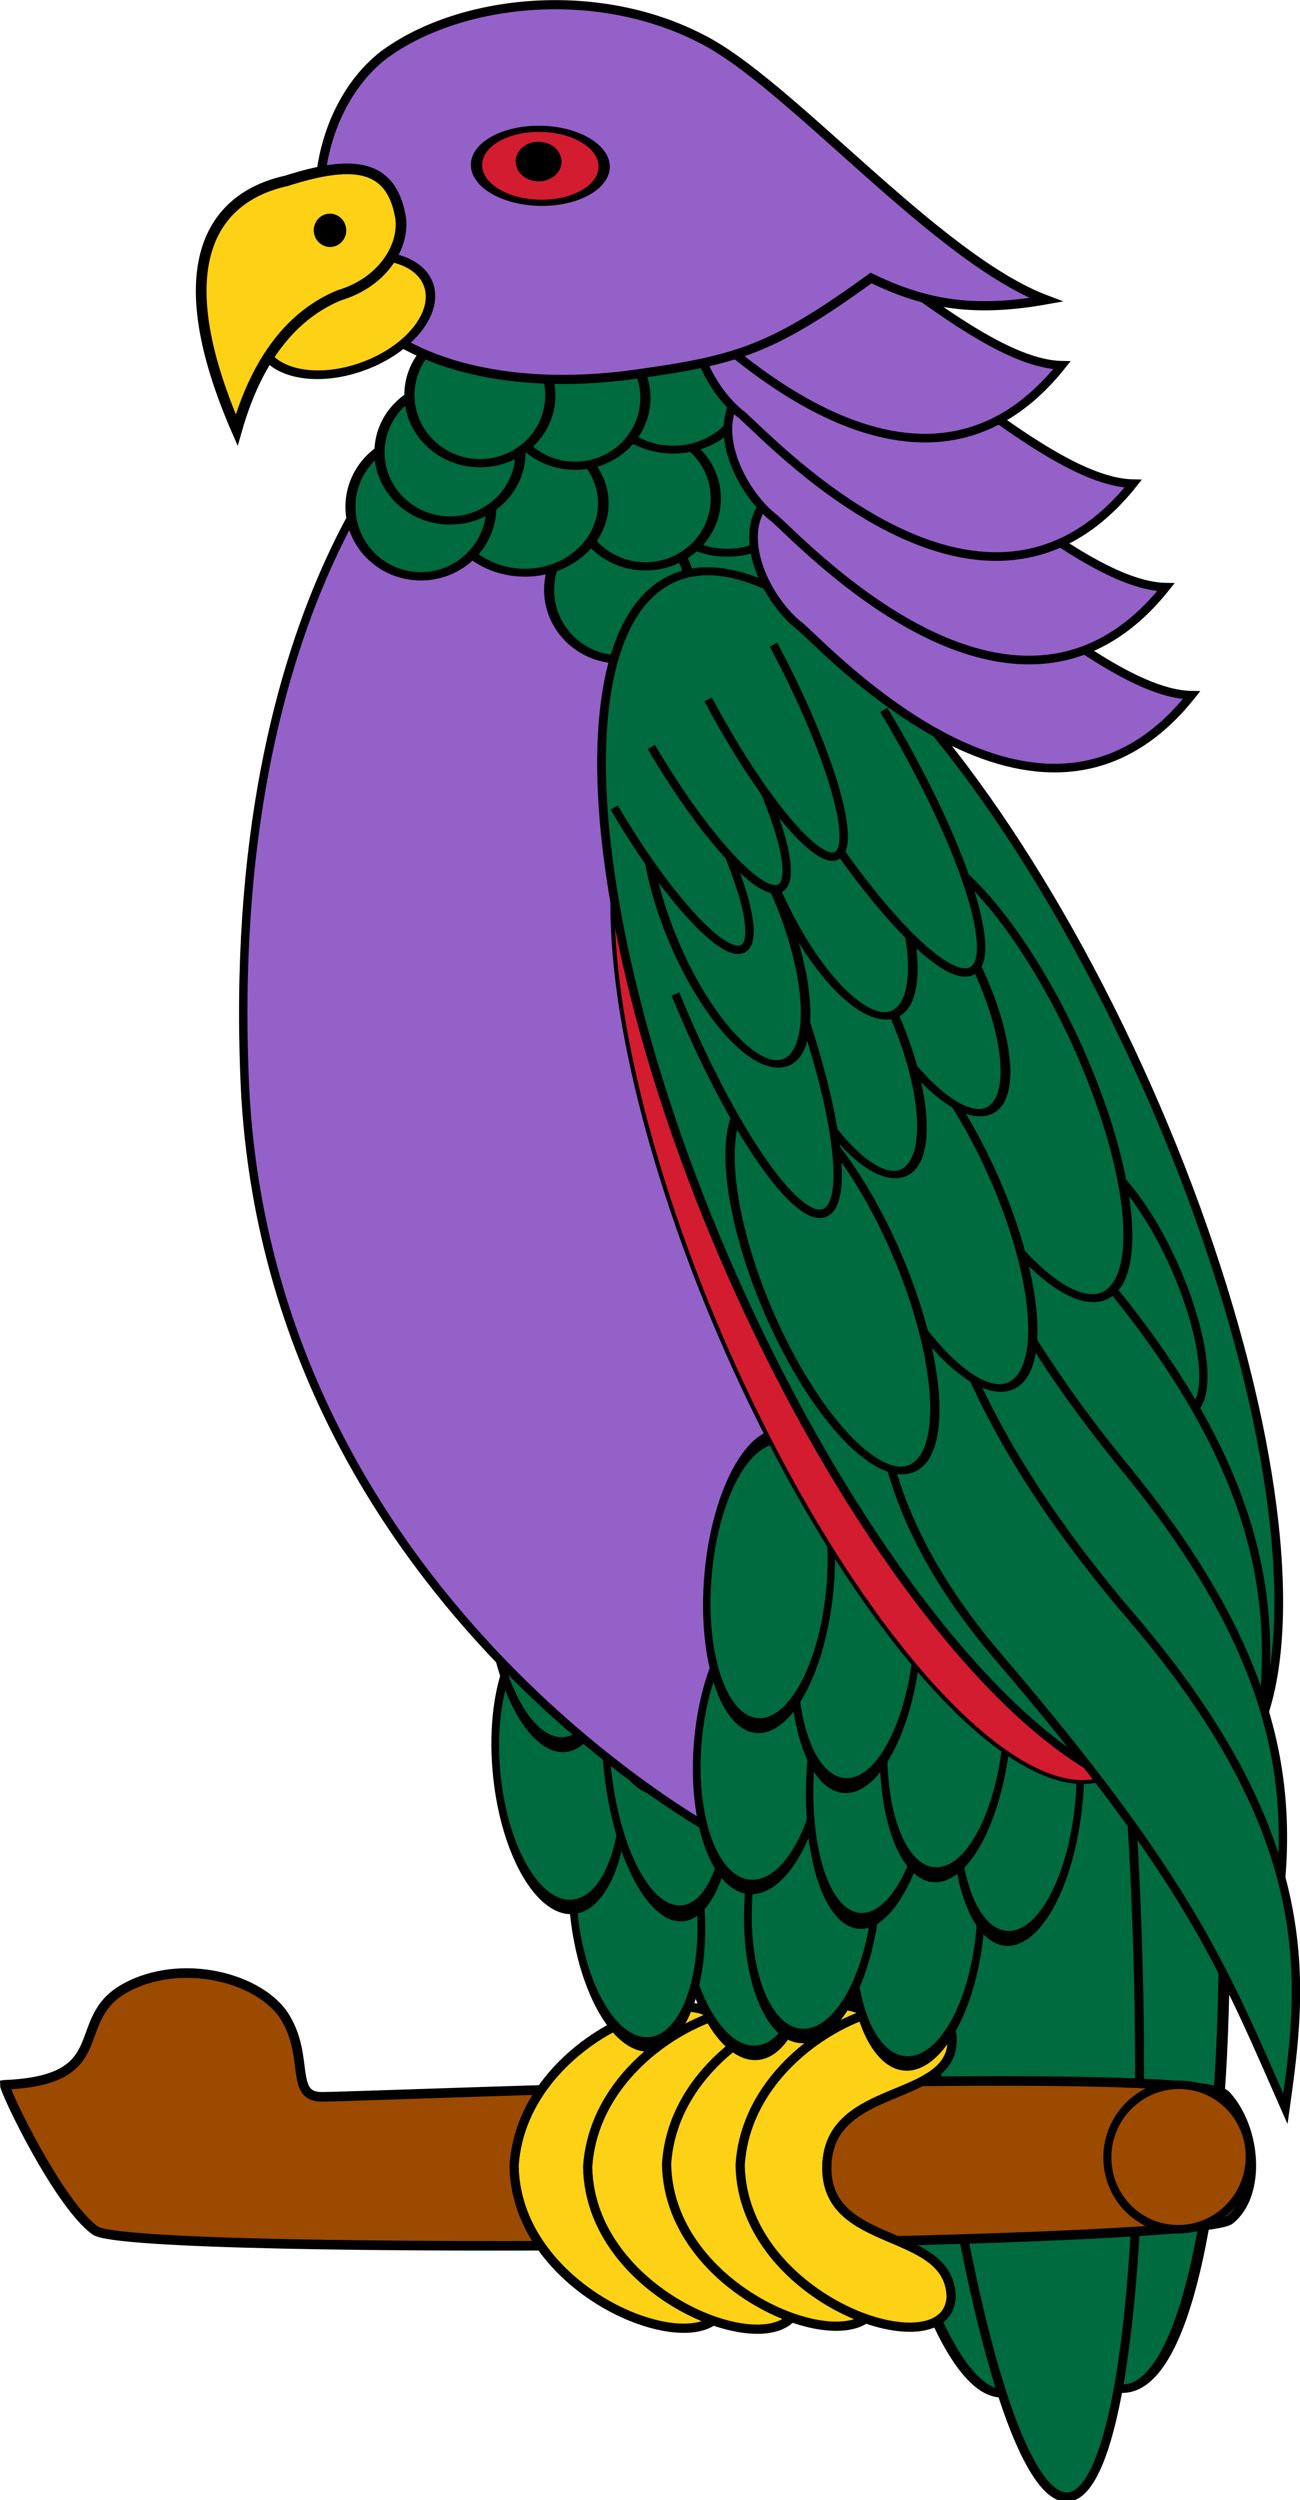 <?xml version="1.0" encoding="UTF-8" standalone="no"?>
<svg
   xmlns:dc="http://purl.org/dc/elements/1.1/"
   xmlns:cc="http://creativecommons.org/ns#"
   xmlns:rdf="http://www.w3.org/1999/02/22-rdf-syntax-ns#"
   xmlns:svg="http://www.w3.org/2000/svg"
   xmlns="http://www.w3.org/2000/svg"
   xmlns:sodipodi="http://sodipodi.sourceforge.net/DTD/sodipodi-0.dtd"
   xmlns:inkscape="http://www.inkscape.org/namespaces/inkscape"
   width="600"
   height="1153.455"
   id="svg2"
   version="1.1"
   inkscape:version="0.91 r13725"
   sodipodi:docname="SisserouParrot.svg">
  <defs
     id="defs174" />
  <sodipodi:namedview
     pagecolor="#ffffff"
     bordercolor="#666666"
     borderopacity="1"
     objecttolerance="10"
     gridtolerance="10"
     guidetolerance="10"
     inkscape:pageopacity="0"
     inkscape:pageshadow="2"
     inkscape:window-width="1600"
     inkscape:window-height="837"
     id="namedview172"
     showgrid="false"
     fit-margin-top="0"
     fit-margin-left="0"
     fit-margin-right="0"
     fit-margin-bottom="0"
     inkscape:zoom="0.58086348"
     inkscape:cx="300"
     inkscape:cy="576.7276"
     inkscape:window-x="-8"
     inkscape:window-y="-8"
     inkscape:window-maximized="1"
     inkscape:current-layer="svg2" />
  <title
     id="title4">Flag of Dominica</title>
  <g
     style="fill:#006b3f;stroke:#000000;stroke-width:2.5"
     id="g36"
     transform="matrix(6.736,0,0,6.736,300.029,540.438)">
    <ellipse
       id="ellipse38"
       transform="matrix(0.29,-0.03,0.017,0.232,-186.117,-75.926)"
       ry="189.82"
       rx="30.805"
       cy="586.13"
       cx="680.21" />
    <ellipse
       id="ellipse40"
       transform="matrix(0.306,-0.032,0.017,0.232,-188.733,-74.887)"
       ry="189.82"
       rx="30.805"
       cy="586.13"
       cx="680.21" />
    <ellipse
       id="ellipse42"
       transform="matrix(0.245,-0.026,0.018,0.257,-151.947,-90.936)"
       ry="189.82"
       rx="30.805"
       cy="586.13"
       cx="680.21" />
    <path
       style="fill:#9c4a00;stroke-width:0.657"
       inkscape:connector-curvature="0"
       id="path44"
       d="m -44.213,62.565 c 7.657,-0.319 4.332,-4.416 8.199,-6.596 3.865,-2.177 9.365,-0.737 11.016,1.986 1.65,2.723 0.327,5.397 2.45,5.433 2.126,0.037 59.928,-2.388 62.01,-0.105 2.085,2.28 2.428,6.776 0.269,8.524 -2.159,1.77 -75.235,2.588 -77.751,0.738 -2.517,-1.823 -6.202,-9.53 -6.194,-9.98 z" />
    <path
       style="fill:#fcd116;stroke-width:0.633"
       inkscape:connector-curvature="0"
       id="path46"
       d="M -3.377,68.195 C -3.516,73.97 5.027,72.335 5.144,77.158 4.887,82.272 -9.18,77.471 -9.316,68.117 -8.731,58.772 5.038,54.154 5.209,59.492 c 0.127,4.435 -8.447,2.928 -8.585,8.703 z" />
    <path
       style="fill:#fcd116;stroke-width:0.633"
       inkscape:connector-curvature="0"
       id="path48"
       d="M 1.664,68.261 C 1.525,74.037 10.067,72.401 10.185,77.225 9.927,82.338 -4.14,77.537 -4.275,68.183 -3.69,58.838 10.079,54.221 10.249,59.558 c 0.127,4.435 -8.447,2.928 -8.585,8.703 z" />
    <path
       style="fill:#fcd116;stroke-width:0.633"
       inkscape:connector-curvature="0"
       id="path50"
       d="M 7.071,68.058 C 6.932,73.833 15.474,72.197 15.592,77.021 15.335,82.135 1.268,77.334 1.132,67.979 1.717,58.635 15.486,54.017 15.656,59.355 c 0.127,4.435 -8.447,2.928 -8.585,8.703 z" />
    <path
       style="fill:#fcd116;stroke-width:0.633"
       inkscape:connector-curvature="0"
       id="path52"
       d="m 12.111,68.124 c -0.139,5.776 8.404,4.14 8.521,8.963 C 20.375,82.201 6.308,77.4 6.173,68.046 6.758,58.701 20.527,54.084 20.697,59.421 c 0.127,4.435 -8.447,2.928 -8.585,8.703 z" />
    <ellipse
       style="fill:#9c4a00;stroke-width:0.399"
       id="ellipse54"
       transform="matrix(1.38,0.021,-0.031,1.454,-625.227,117.205)"
       ry="3.403"
       rx="3.534"
       cy="-41.086"
       cx="478.38" />
    <ellipse
       id="ellipse56"
       transform="matrix(0.207,-0.031,0.042,0.395,-119.978,-293.416)"
       ry="24.144"
       rx="20.814"
       cy="905"
       cx="427.11" />
    <ellipse
       id="ellipse58"
       transform="matrix(0.207,-0.031,0.042,0.395,-127.335,-293.996)"
       ry="24.144"
       rx="20.814"
       cy="905"
       cx="427.11" />
    <ellipse
       id="ellipse60"
       transform="matrix(0.207,-0.031,0.042,0.395,-132.603,-303.411)"
       ry="24.144"
       rx="20.814"
       cy="905"
       cx="427.11" />
    <ellipse
       id="ellipse62"
       transform="matrix(0.199,-0.032,0.046,0.436,-125.407,-340.635)"
       ry="24.144"
       rx="20.814"
       cy="905"
       cx="427.11" />
    <ellipse
       id="ellipse64"
       transform="matrix(0.2,-0.031,0.044,0.409,-112.651,-316.232)"
       ry="24.144"
       rx="20.814"
       cy="905"
       cx="427.11" />
    <ellipse
       id="ellipse66"
       transform="matrix(0.2,-0.031,0.044,0.409,-118.304,-319.639)"
       ry="24.144"
       rx="20.814"
       cy="905"
       cx="427.11" />
    <ellipse
       id="ellipse68"
       transform="matrix(0.2,-0.031,0.044,0.409,-125.437,-324.554)"
       ry="24.144"
       rx="20.814"
       cy="905"
       cx="427.11" />
    <ellipse
       id="ellipse70"
       transform="matrix(0.2,-0.031,0.044,0.409,-132.042,-327.532)"
       ry="24.144"
       rx="20.814"
       cy="905"
       cx="427.11" />
    <path
       style="fill:#9461c9;stroke-width:0.575"
       inkscape:connector-curvature="0"
       id="path72"
       d="m -14.734,-52.686 c 0,0 -14.655,12.719 -13.011,47.144 1.845,34.62 32.393,50.894 32.393,50.894 0,0 7.786,-9.827 6.882,-37.643 C 9.347,-32.96 -5.078,-50.929 -5.078,-50.929 l -9.656,-1.757 z" />
    <ellipse
       id="ellipse74"
       transform="matrix(0.21,0.006,-0.029,0.396,-45.183,-309.401)"
       ry="24.144"
       rx="20.814"
       cy="905"
       cx="427.11" />
    <ellipse
       id="ellipse76"
       transform="matrix(0.21,0.006,-0.029,0.396,-52.319,-311.283)"
       ry="24.144"
       rx="20.814"
       cy="905"
       cx="427.11" />
    <ellipse
       id="ellipse78"
       transform="matrix(0.21,0.006,-0.029,0.396,-55.825,-321.487)"
       ry="24.144"
       rx="20.814"
       cy="905"
       cx="427.11" />
    <ellipse
       id="ellipse80"
       transform="matrix(0.202,0.005,-0.032,0.437,-42.11,-356.832)"
       ry="24.144"
       rx="20.814"
       cy="905"
       cx="427.11" />
    <ellipse
       id="ellipse82"
       transform="matrix(0.202,0.005,-0.03,0.41,-33.907,-330.547)"
       ry="24.144"
       rx="20.814"
       cy="905"
       cx="427.11" />
    <ellipse
       id="ellipse84"
       transform="matrix(0.202,0.005,-0.03,0.41,-38.863,-334.906)"
       ry="24.144"
       rx="20.814"
       cy="905"
       cx="427.11" />
    <ellipse
       id="ellipse86"
       transform="matrix(0.202,0.005,-0.03,0.41,-45.006,-341.014)"
       ry="24.144"
       rx="20.814"
       cy="905"
       cx="427.11" />
    <ellipse
       id="ellipse88"
       transform="matrix(0.202,0.005,-0.03,0.41,-50.974,-345.121)"
       ry="24.144"
       rx="20.814"
       cy="905"
       cx="427.11" />
    <ellipse
       style="fill:#d41c30;stroke-width:1pt"
       id="ellipse90"
       transform="matrix(0.198,-0.076,0.08,0.187,-155.838,-59.213)"
       ry="186.49"
       rx="58.28"
       cy="606.11"
       cx="624.42" />
    <ellipse
       style="stroke-width:1.464"
       id="ellipse92"
       transform="matrix(0.498,0.009,-0.007,0.369,-99.511,-162.769)"
       ry="12.905"
       rx="10.823"
       cy="356.75"
       cx="218.13" />
    <ellipse
       style="stroke-width:1.546"
       id="ellipse94"
       transform="matrix(0.446,0.008,-0.007,0.369,-84.135,-169.3)"
       ry="12.905"
       rx="10.823"
       cy="356.75"
       cx="218.13" />
    <ellipse
       style="stroke-width:1.546"
       id="ellipse96"
       transform="matrix(0.446,0.008,-0.007,0.369,-90.652,-169.416)"
       ry="12.905"
       rx="10.823"
       cy="356.75"
       cx="218.13" />
    <ellipse
       style="stroke-width:1.56"
       id="ellipse98"
       transform="matrix(0.467,0.008,-0.006,0.346,-93.888,-166.369)"
       ry="12.905"
       rx="10.823"
       cy="356.75"
       cx="218.13" />
    <ellipse
       style="stroke-width:1.56"
       id="ellipse100"
       transform="matrix(0.467,0.008,-0.006,0.346,-94.462,-172.017)"
       ry="12.905"
       rx="10.823"
       cy="356.75"
       cx="218.13" />
    <ellipse
       style="stroke-width:1.546"
       id="ellipse102"
       transform="matrix(0.446,0.008,-0.007,0.369,-96.878,-173.22)"
       ry="12.905"
       rx="10.823"
       cy="356.75"
       cx="218.13" />
    <ellipse
       style="stroke-width:1.562"
       id="ellipse104"
       transform="matrix(0.446,0.008,-0.006,0.361,-95.469,-176.631)"
       ry="12.905"
       rx="10.823"
       cy="356.75"
       cx="218.13" />
    <ellipse
       style="stroke-width:1.464"
       id="ellipse106"
       transform="matrix(0.498,0.009,-0.007,0.369,-114.725,-179.37)"
       ry="12.905"
       rx="10.823"
       cy="356.75"
       cx="218.13" />
    <ellipse
       style="stroke-width:1.56"
       id="ellipse108"
       transform="matrix(0.467,0.008,-0.006,0.346,-98.157,-179.081)"
       ry="12.905"
       rx="10.823"
       cy="356.75"
       cx="218.13" />
    <ellipse
       style="stroke-width:1.562"
       id="ellipse110"
       transform="matrix(0.446,0.008,-0.006,0.361,-100.291,-183.521)"
       ry="12.905"
       rx="10.823"
       cy="356.75"
       cx="218.13" />
    <ellipse
       style="stroke-width:1.546"
       id="ellipse112"
       transform="matrix(0.446,0.008,-0.007,0.369,-110.489,-178.906)"
       ry="12.905"
       rx="10.823"
       cy="356.75"
       cx="218.13" />
    <ellipse
       style="stroke-width:1.562"
       id="ellipse114"
       transform="matrix(0.446,0.008,-0.006,0.361,-108.857,-179.772)"
       ry="12.905"
       rx="10.823"
       cy="356.75"
       cx="218.13" />
    <ellipse
       style="stroke-width:1.562"
       id="ellipse116"
       transform="matrix(0.446,0.008,-0.006,0.361,-106.807,-183.696)"
       ry="12.905"
       rx="10.823"
       cy="356.75"
       cx="218.13" />
    <ellipse
       style="stroke-width:2.545"
       id="ellipse118"
       transform="matrix(0.219,-0.077,0.087,0.202,-145.015,-72.556)"
       ry="205.64"
       rx="67.438"
       cy="564.48"
       cx="528.68" />
    <ellipse
       id="ellipse120"
       transform="matrix(0.206,-0.098,0.095,0.212,-137.122,-77.403)"
       ry="40.796"
       rx="13.321"
       cy="646.07"
       cx="528.68" />
    <path
       style="stroke-width:0.575"
       inkscape:connector-curvature="0"
       id="path122"
       d="M 31.463,7.799 C 44.273,23.397 42.656,33.302 41.32,41.682 37.295,32.019 35.097,25.936 22.285,10.335 9.472,-5.266 15.867,-16.213 16.747,-21.981 c 1.927,4.993 1.903,14.179 14.716,29.78 z" />
    <path
       style="stroke-width:0.575"
       inkscape:connector-curvature="0"
       id="path124"
       d="M 32.616,20.398 C 45.427,35.996 43.809,45.901 42.473,54.281 38.449,44.618 36.251,38.535 23.438,22.934 10.625,7.333 17.021,-3.613 17.9,-9.382 c 1.927,4.993 1.903,14.179 14.716,29.78 z" />
    <path
       style="stroke-width:0.575"
       inkscape:connector-curvature="0"
       id="path126"
       d="M 33.002,30.545 C 46.122,45.868 44.702,55.805 43.534,64.212 39.317,54.636 36.998,48.601 23.876,33.276 10.754,17.951 16.929,6.871 17.693,1.085 19.719,6.036 19.879,15.22 33.002,30.545 Z" />
    <ellipse
       style="stroke-width:1.389"
       id="ellipse128"
       transform="matrix(0.408,-0.104,0.167,0.378,-299.571,-196.03)"
       ry="40.796"
       rx="13.321"
       cy="646.07"
       cx="528.68" />
    <ellipse
       style="stroke-width:1.64"
       id="ellipse130"
       transform="matrix(0.367,-0.063,0.13,0.313,-259.003,-166.871)"
       ry="40.796"
       rx="13.321"
       cy="646.07"
       cx="528.68" />
    <ellipse
       style="stroke-width:1.64"
       id="ellipse132"
       transform="matrix(0.368,-0.055,0.123,0.315,-261.524,-166.82)"
       ry="40.796"
       rx="13.321"
       cy="646.07"
       cx="528.68" />
    <ellipse
       style="stroke-width:2.097"
       id="ellipse134"
       transform="matrix(0.297,-0.054,0.112,0.233,-211.07,-135.538)"
       ry="40.796"
       rx="13.321"
       cy="646.07"
       cx="528.68" />
    <ellipse
       style="stroke-width:2.097"
       id="ellipse136"
       transform="matrix(0.3,-0.038,0.097,0.239,-208.27,-143.865)"
       ry="40.796"
       rx="13.321"
       cy="646.07"
       cx="528.68" />
    <path
       style="stroke-width:0.575"
       inkscape:connector-curvature="0"
       id="path138"
       d="M 8.62,-15.768 C 12.407,-6.513 13.941,1.809 12.04,2.81 10.141,3.809 5.527,-2.891 1.739,-12.146" />
    <ellipse
       style="stroke-width:2.097"
       id="ellipse140"
       transform="matrix(0.3,-0.038,0.097,0.239,-208.894,-154.737)"
       ry="40.796"
       rx="13.321"
       cy="646.07"
       cx="528.68" />
    <ellipse
       style="stroke-width:2.097"
       id="ellipse142"
       transform="matrix(0.3,-0.032,0.091,0.241,-212.194,-155.987)"
       ry="40.796"
       rx="13.321"
       cy="646.07"
       cx="528.68" />
    <path
       style="stroke-width:0.575"
       inkscape:connector-curvature="0"
       id="path144"
       d="m 2.026,-28.338 c 3.678,6.254 5.658,12.094 4.418,13.037 -1.238,0.942 -5.228,-3.368 -8.905,-9.622" />
    <path
       style="stroke-width:0.575"
       inkscape:connector-curvature="0"
       id="path146"
       d="m 4.573,-32.485 c 3.678,6.254 5.658,12.094 4.418,13.037 -1.238,0.942 -5.228,-3.368 -8.905,-9.622" />
    <path
       style="stroke-width:0.575"
       inkscape:connector-curvature="0"
       id="path148"
       d="m 16.013,-31.607 c 5.125,8.543 7.883,16.521 6.153,17.811 -1.727,1.288 -7.288,-4.599 -12.413,-13.141" />
    <path
       style="stroke-width:0.575"
       inkscape:connector-curvature="0"
       id="path150"
       d="m 8.452,-36.082 c 3.693,6.905 5.687,13.348 4.449,14.385 -1.236,1.036 -5.236,-3.727 -8.928,-10.632" />
    <path
       style="fill:#9461c9;stroke-width:0.591"
       inkscape:connector-curvature="0"
       id="path152"
       d="m 8.125,-46.086 c -2.465,2.482 -0.051,7.124 2.206,8.801 2.531,2.294 16.742,17.286 26.769,4.672 C 29.065,-32.759 14.072,-51.617 8.125,-46.086 Z" />
    <path
       style="fill:#9461c9;stroke-width:0.591"
       inkscape:connector-curvature="0"
       id="path154"
       d="m 6.369,-53.486 c -2.465,2.482 -0.051,7.124 2.206,8.801 2.531,2.294 16.742,17.286 26.769,4.672 C 27.31,-40.158 12.317,-59.017 6.369,-53.486 Z" />
    <path
       style="fill:#9461c9;stroke-width:0.591"
       inkscape:connector-curvature="0"
       id="path156"
       d="m 4.123,-60.576 c -2.465,2.482 -0.051,7.124 2.206,8.801 2.531,2.294 16.742,17.286 26.769,4.672 -8.034,-0.146 -23.027,-19.005 -28.974,-13.473 z" />
    <path
       style="fill:#9461c9;stroke-width:0.591"
       inkscape:connector-curvature="0"
       id="path158"
       d="m -0.759,-68.687 c -2.465,2.482 -0.051,7.124 2.206,8.801 2.531,2.294 16.742,17.286 26.769,4.672 -8.034,-0.146 -23.027,-19.005 -28.974,-13.473 z" />
    <path
       style="fill:#9461c9;stroke-width:0.628"
       inkscape:connector-curvature="0"
       id="path160"
       d="m -18.272,-76.448 c 5.08,-3.779 14.412,-4.884 21.681,-1.183 6.055,2.967 16.147,15.073 23.734,17.935 -5.34,0.953 -8.589,0.148 -12.001,-1.492 -6.739,4.88 -9.14,5.611 -16.008,6.57 -9.552,1.378 -17.48,-1.109 -20.266,-6.089 -2.839,-4.7 -1.615,-12.239 2.86,-15.741 z" />
    <ellipse
       style="fill:#d41c30"
       id="ellipse162"
       transform="matrix(0.309,0.006,-0.003,0.169,-95.304,-125.191)"
       ry="14.986"
       rx="14.154"
       cy="323.04"
       cx="287.23" />
    <ellipse
       style="fill:#fcd116"
       id="ellipse164"
       transform="matrix(0.246,-0.091,0.081,0.219,-99.445,-116.289)"
       ry="15.895"
       rx="23.254"
       cy="348.26"
       cx="204.58" />
    <ellipse
       style="fill:#000000;stroke:none"
       id="ellipse166"
       transform="matrix(0.27,0.005,-0.004,0.233,-82.956,-148.374)"
       ry="5.828"
       rx="5.828"
       cy="333.86"
       cx="283.9" />
    <path
       style="fill:#fcd116;stroke-width:0.732"
       inkscape:connector-curvature="0"
       id="path168"
       d="m -17.128,-65.515 c 0.402,1.949 -1.044,4.582 -4.18,5.515 -3.195,1.323 -5.618,4.322 -7.016,9.226 -4.856,-11.184 -1.77,-15.916 3.388,-17.066 4.437,-1.415 7.11,-1.236 7.808,2.324 z" />
    <circle
       style="fill:#000000;stroke:none"
       r="4.71"
       id="ellipse170"
       transform="matrix(0.236,-0.012,0.013,0.242,-73.601,-149.766)"
       cy="362.39"
       cx="198.98" />
  </g>
</svg>
